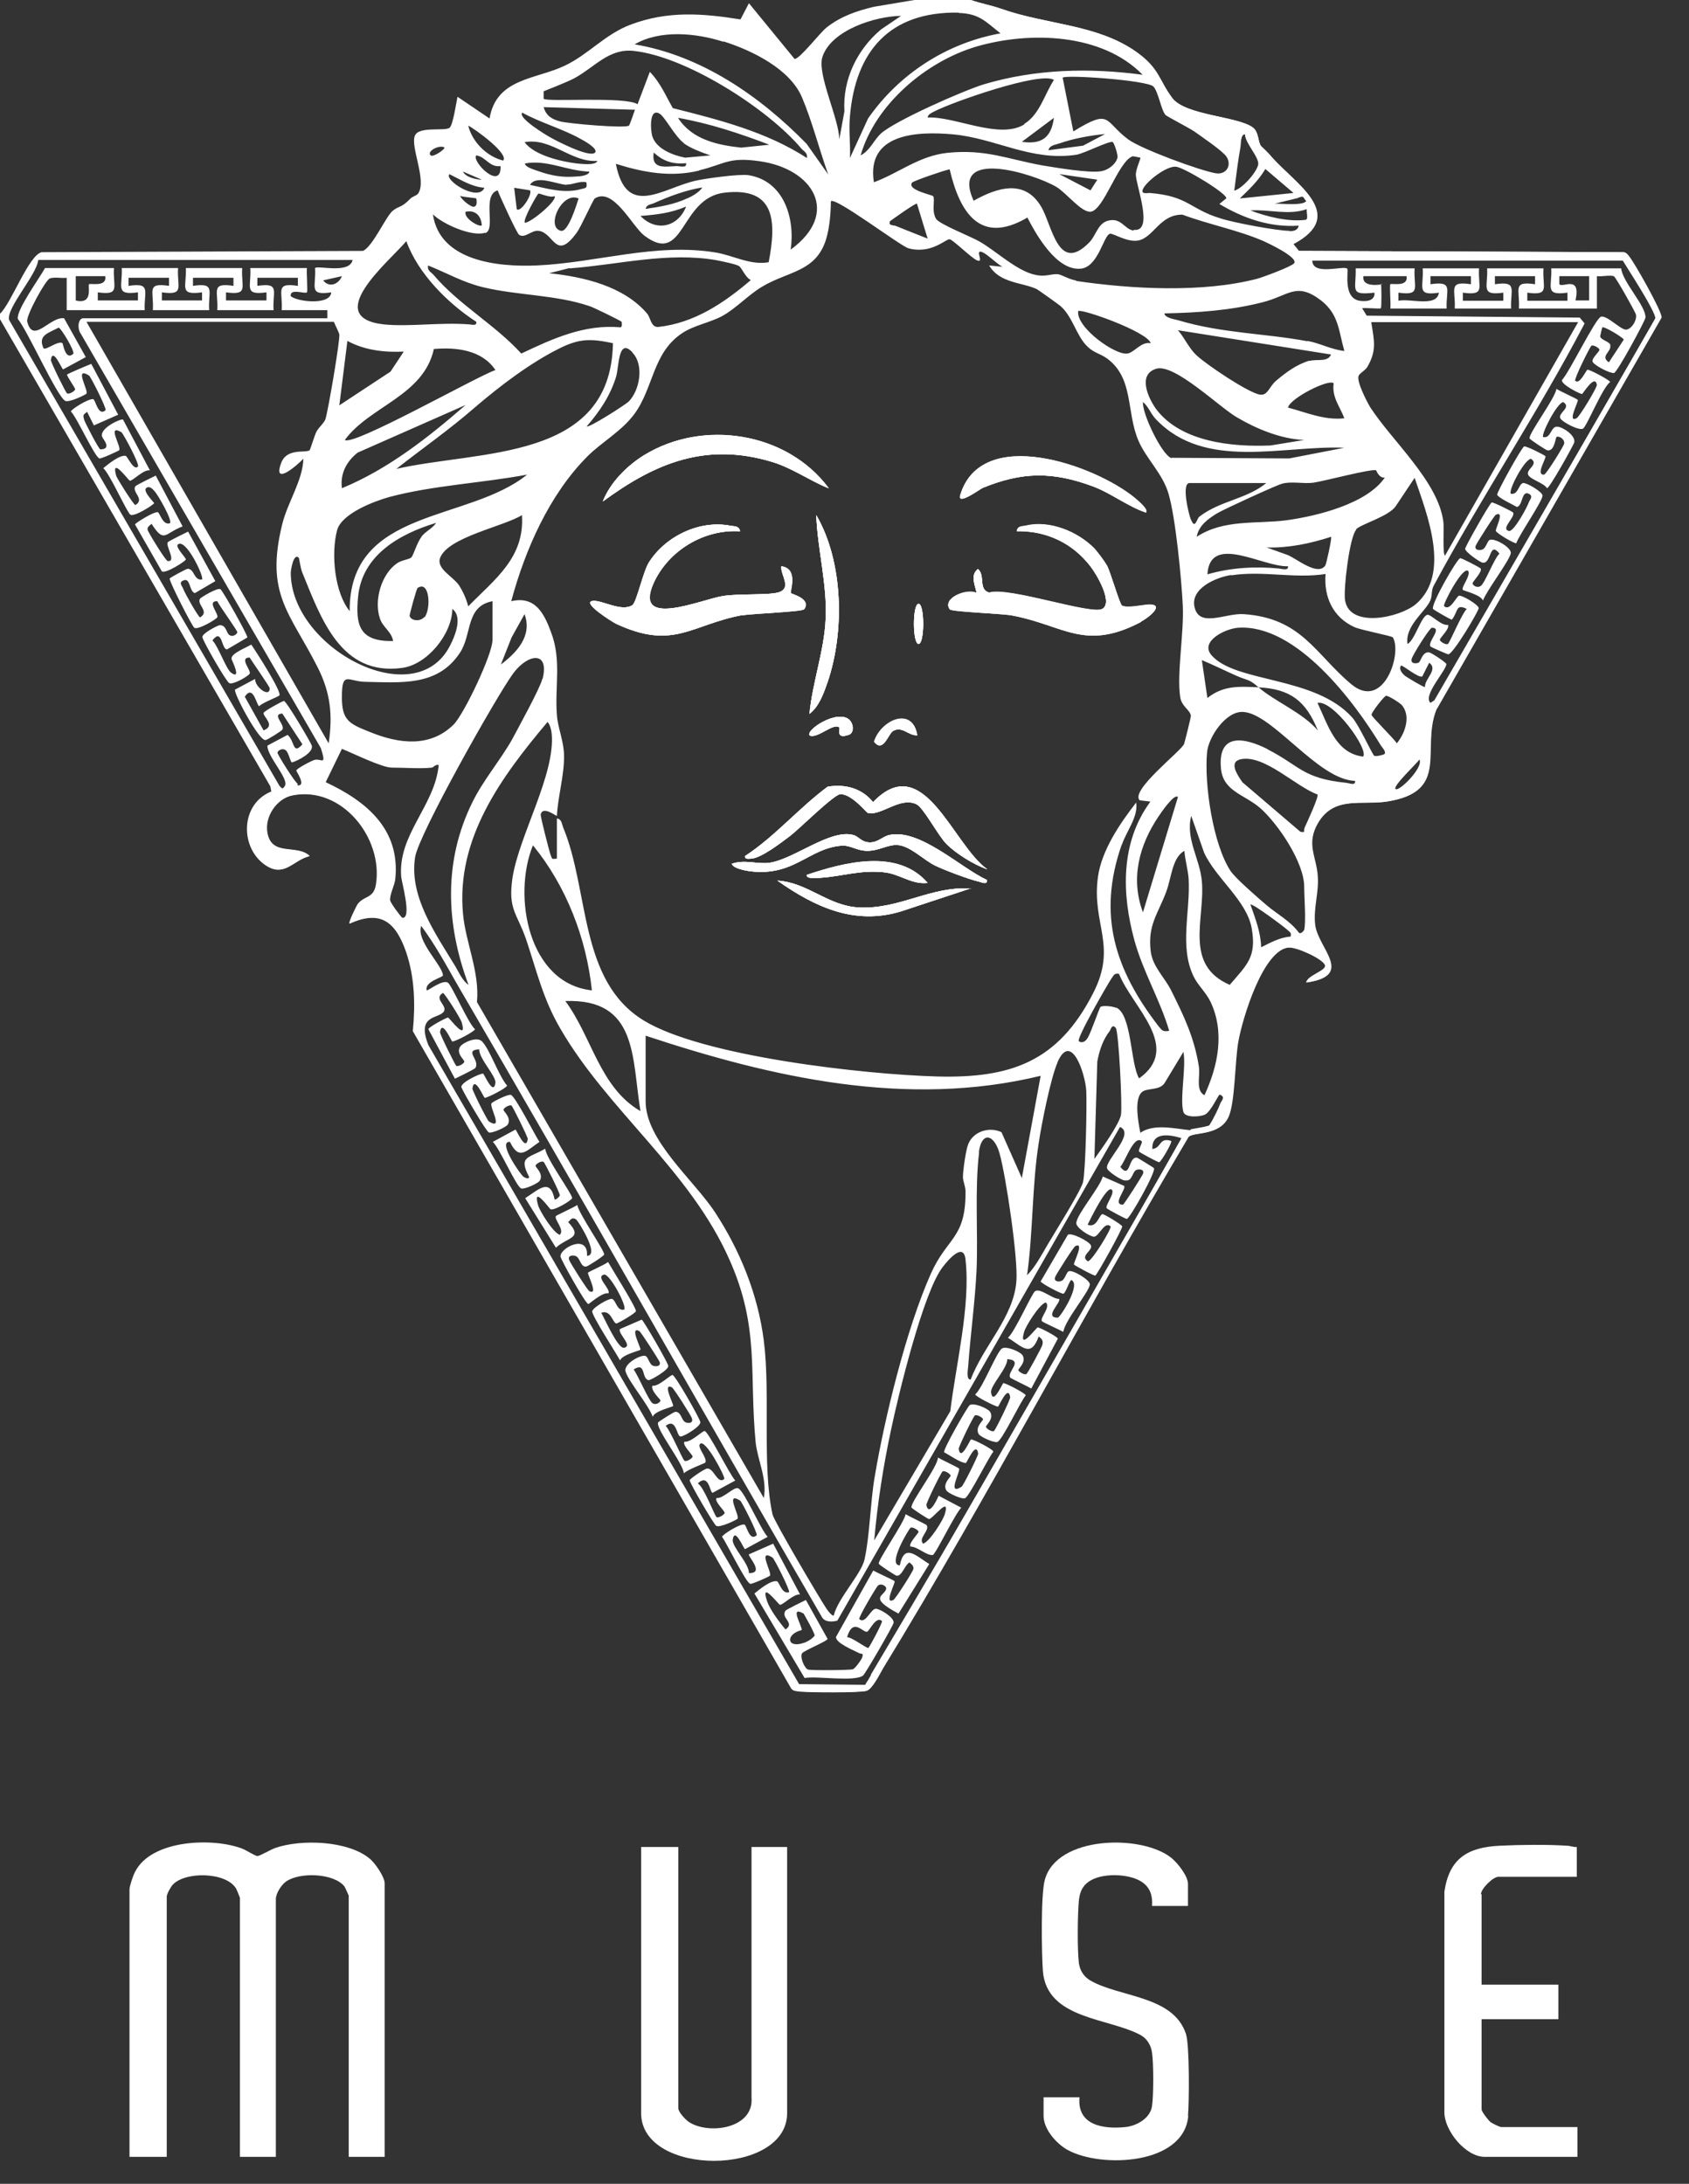 <svg width="58" height="75" viewBox="0 0 58 75" fill="none" xmlns="http://www.w3.org/2000/svg">
<rect x="0" y="0" width="58" height="75" fill="#333333" stroke="none"/>
<path d="M57.06 10.907L49.322 24.383C48.799 25.74 49.8 27.185 47.654 27.519C46.776 27.663 45.819 27.319 45.263 28.264C44.841 28.986 45.208 29.409 45.252 30.087C45.297 30.654 45.097 31.177 45.163 31.755C45.252 32.556 46.531 33.501 44.885 33.734C44.908 33.489 45.608 33.323 45.53 33.134C45.441 32.9 44.552 32.511 44.285 32.533C43.373 32.589 42.662 35.002 42.528 35.758C42.406 36.403 42.417 37.881 42.184 38.371C41.872 39.027 40.994 38.849 40.816 39.049C37.236 45.075 33.978 51.324 30.32 57.306C30.209 57.506 29.953 58.006 29.775 58.062C29.542 58.129 27.796 58.117 27.485 58.084C27.351 58.062 27.24 58.084 27.173 57.928L14.209 35.402C14.298 34.49 14.276 33.556 13.975 32.678C13.631 31.666 13.119 31.221 12.03 31.71C11.985 31.666 12.263 31.11 12.319 31.032C12.552 30.754 12.864 30.854 12.941 30.365C13.197 28.764 11.763 26.952 10.062 27.308C9.506 27.419 9.083 28.041 9.183 28.597C9.328 29.431 10.206 28.975 10.64 29.398C10.062 29.542 9.806 30.12 9.172 29.72C8.249 29.142 8.272 27.597 9.35 27.174L9.317 26.996L0.021 10.963L0.211 10.93L9.472 26.941V27.263C8.071 27.808 8.739 30.421 10.184 29.398C8.538 29.52 8.716 27.419 9.962 27.141C11.918 26.696 13.631 28.898 13.008 30.71C12.197 31.31 12.13 31.521 12.797 31.332C14.398 31.444 14.52 34.168 14.365 35.38L27.329 57.873C28.107 57.973 28.919 57.94 29.697 57.895C29.697 57.895 29.697 57.895 29.697 57.884C29.731 57.828 29.764 57.762 29.808 57.706L29.909 57.528V57.506C33.556 51.38 37.136 45.197 40.649 38.949L40.849 38.827H40.872C41.127 38.771 41.339 38.737 41.494 38.682C41.861 38.571 42.017 38.371 42.117 37.781C42.228 36.203 42.395 34.501 43.273 33.134C43.874 32.2 44.385 32.166 45.352 32.756C44.93 32 44.83 31.143 45.052 30.187C44.452 28.197 45.386 27.196 47.398 27.374C48.054 27.319 48.799 27.119 48.888 26.362C48.888 25.673 48.966 24.995 49.133 24.328L56.138 12.164L56.438 11.641L56.827 10.963C56.827 10.963 56.827 10.963 56.827 10.952L56.871 10.885C56.538 10.185 56.149 9.506 55.726 8.85L44.53 8.784C44.029 8.428 44.352 8.194 44.752 7.939C45.152 7.616 45.074 7.238 44.852 6.905C44.819 6.86 44.785 6.816 44.752 6.771C44.708 6.716 44.663 6.66 44.607 6.604L43.151 5.137C43.084 4.67 42.851 4.414 42.462 4.347C41.516 4.247 40.716 3.947 40.071 3.425C39.493 2.213 38.614 1.523 37.28 1.201C36.002 0.912 34.723 0.623 33.478 0.233L33.344 0C33.689 0.122 34.034 0.178 34.378 0.3C35.946 0.856 37.647 0.823 39.004 1.768C39.826 2.346 39.782 2.724 40.26 3.369C40.716 3.969 42.517 3.992 43.029 4.381C43.229 4.536 43.195 4.87 43.306 5.015C43.329 5.037 43.562 5.248 43.673 5.393C44.485 6.315 46.297 7.383 44.418 8.383L44.607 8.617L55.726 8.661C55.848 8.661 55.882 8.728 55.949 8.806C56.138 9.04 57.083 10.707 57.06 10.907Z" fill="white"/>
<path d="M28.453 16.767C27.797 16.5 27.219 16.078 26.529 15.866C24.261 15.177 22.515 15.889 20.703 17.223C20.959 16.567 21.526 16 22.115 15.633C24.139 14.387 27.018 14.832 28.453 16.756V16.767Z" fill="white"/>
<path d="M25.474 21.126C23.717 21.459 23.128 22.338 21.16 21.426C21.06 21.381 19.915 20.67 20.37 20.636C20.682 20.614 21.349 21.026 21.716 20.781C21.86 20.681 22.083 19.625 22.283 19.313C22.85 18.413 24.029 17.846 25.085 18.057C25.218 18.079 25.374 18.057 25.407 18.246C24.173 18.168 22.95 18.902 22.439 20.025C21.727 21.615 24.095 20.581 24.818 20.47C25.363 20.381 26.363 20.447 26.719 20.347C27.22 20.203 26.786 19.736 26.83 19.447C27.431 19.536 27.108 20.325 27.153 20.37C27.175 20.403 27.864 20.559 27.609 20.925C27.553 21.015 25.819 21.07 25.474 21.137V21.126Z" fill="white"/>
<path d="M28.03 17.69C28.964 19.291 29.009 21.693 28.419 23.428C28.286 23.806 28.13 24.262 27.797 24.517C27.897 23.439 28.308 22.338 28.353 21.248C28.408 20.059 28.075 18.88 28.03 17.69Z" fill="white"/>
<path d="M29.166 24.729C29.3 24.851 29.344 25.173 29.133 25.24C28.677 25.396 28.866 25.018 28.822 24.984C28.633 24.806 28.077 25.373 27.81 25.262C27.621 25.095 28.766 24.328 29.177 24.729H29.166Z" fill="white"/>
<path d="M30.021 25.484C30.244 24.75 31.334 24.239 31.5 25.251C31.2 25.273 30.989 24.917 30.666 25.106C30.5 25.206 30.333 25.873 30.021 25.473V25.484Z" fill="white"/>
<path d="M31.543 20.736C31.755 20.736 31.755 22.115 31.543 22.115C31.332 22.115 31.332 20.736 31.543 20.736Z" fill="white"/>
<path d="M27.708 30.043C28.998 29.61 30.833 29.132 31.856 30.321C31.289 30.388 30.911 30.01 30.332 29.954C29.521 29.877 28.954 30.088 28.209 30.143C28.109 30.143 27.697 30.21 27.697 30.054L27.708 30.043Z" fill="white"/>
<path d="M29.977 27.552C31.722 25.728 32.701 28.997 33.901 29.853C33.457 29.698 32.845 29.32 32.512 28.986C32.222 28.697 31.722 27.73 31.478 27.619C30.91 27.352 30.266 28.03 29.81 27.919C29.754 27.896 29.254 27.263 28.865 27.274C28.653 27.274 27.453 28.464 27.152 28.697C26.841 28.931 26.185 29.442 25.829 29.486C25.74 29.486 25.573 29.531 25.596 29.398C26.619 28.73 27.442 27.752 28.431 27.018C29.031 26.918 29.61 27.074 29.988 27.552H29.977Z" fill="white"/>
<path d="M33.333 30.51L30.943 31.299C29.342 31.789 27.974 31.144 26.695 30.243C27.752 30.31 28.441 31.122 29.508 31.166C30.898 31.233 31.999 30.41 33.344 30.521L33.333 30.51Z" fill="white"/>
<path d="M33.89 30.232C33.913 30.399 33.701 30.299 33.612 30.277C33.268 30.199 32.445 29.887 32.123 29.732C31.722 29.543 31.244 29.031 30.799 29.02C30.477 29.009 30.177 29.22 29.788 29.22C29.41 29.22 29.209 29.02 28.898 29.043C27.764 29.131 27.275 30.11 25.752 29.921C25.607 29.899 25.184 29.832 25.129 29.665C25.585 29.509 25.985 29.687 26.419 29.632C27.264 29.509 28.509 28.464 29.298 28.676C29.487 28.72 29.576 28.931 29.877 28.931C30.155 28.931 30.321 28.72 30.544 28.676C31.589 28.453 32.979 29.799 33.89 30.221V30.232Z" fill="white"/>
<path d="M32.98 17.001C33.702 14.588 37.594 15.967 38.973 17.101C39.05 17.168 39.462 17.501 39.351 17.601C38.706 17.379 38.161 16.934 37.527 16.701C36.148 16.189 35.103 16.2 33.747 16.756C33.647 16.801 32.88 17.368 32.98 17.012V17.001Z" fill="white"/>
<path d="M32.613 20.914C32.346 20.536 33.203 20.191 33.536 20.358C33.492 20.091 33.303 19.758 33.581 19.535C33.847 19.758 33.581 20.236 33.97 20.347C34.637 20.136 37.505 21.136 37.861 20.903C38.228 20.669 37.65 19.702 37.45 19.446C36.838 18.646 35.938 18.212 34.915 18.234C34.948 18.045 35.104 18.079 35.237 18.045C36.038 17.856 36.994 18.245 37.561 18.812C37.683 18.935 37.928 19.268 38.017 19.424C38.139 19.657 38.451 20.747 38.528 20.792C38.695 20.892 39.229 20.769 39.44 20.758C40.029 20.736 39.44 21.203 39.184 21.337C37.239 22.359 36.538 21.448 34.748 21.114C34.392 21.047 32.669 20.992 32.613 20.903V20.914Z" fill="white"/>
<path d="M55.938 8.806C55.871 8.728 55.838 8.661 55.716 8.661L44.597 8.617L44.408 8.383C46.287 7.372 44.475 6.315 43.663 5.393C43.541 5.248 43.307 5.037 43.296 5.015C43.196 4.87 43.23 4.536 43.018 4.381C42.507 3.992 40.706 3.969 40.25 3.369C39.76 2.724 39.805 2.346 38.993 1.768C37.637 0.823 35.947 0.856 34.368 0.3C34.023 0.178 33.667 0.122 33.334 0H31.399L30.009 0.233C29.409 0.378 28.886 0.556 28.397 0.934C28.152 1.123 27.463 2.035 27.285 2.024L25.718 0.111L25.428 0.667C24.116 0.456 22.927 0.367 21.659 0.845C20.77 1.179 20.214 1.868 19.391 2.257C18.39 2.735 17.045 2.68 16.811 4.069L15.711 3.324C15.666 3.525 15.555 4.314 15.433 4.392C15.255 4.514 14.365 4.325 14.243 4.67C14.098 5.07 14.654 6.182 14.365 6.638C14.321 6.716 14.154 6.749 14.087 6.827C13.776 7.149 13.709 7.06 13.487 7.238C13.254 7.427 12.798 8.472 12.464 8.617L1.434 8.661C0.99 8.75 0.389 10.418 0 10.774V10.963L9.284 27.007L9.317 27.185C8.239 27.608 8.228 29.142 9.14 29.731C9.773 30.132 10.029 29.553 10.607 29.409C10.162 28.986 9.295 29.431 9.151 28.608C9.062 28.052 9.473 27.43 10.029 27.319C11.73 26.974 13.165 28.775 12.909 30.376C12.831 30.866 12.508 30.754 12.286 31.043C12.231 31.121 11.964 31.666 11.997 31.722C13.087 31.232 13.587 31.677 13.943 32.689C14.243 33.567 14.265 34.501 14.176 35.413L27.141 57.94C27.207 58.084 27.319 58.073 27.452 58.095C27.774 58.129 29.52 58.14 29.742 58.073C29.92 58.017 30.165 57.517 30.287 57.317C33.945 51.335 37.203 45.086 40.783 39.06C40.961 38.86 41.84 39.038 42.151 38.382C42.384 37.892 42.373 36.425 42.496 35.769C42.64 35.013 43.341 32.589 44.252 32.544C44.519 32.522 45.409 32.922 45.498 33.145C45.564 33.334 44.875 33.501 44.853 33.745C46.498 33.512 45.22 32.567 45.131 31.766C45.075 31.199 45.264 30.677 45.22 30.098C45.175 29.42 44.808 28.997 45.231 28.275C45.787 27.319 46.743 27.663 47.621 27.53C49.756 27.196 48.767 25.762 49.289 24.394L57.028 10.919C57.039 10.718 56.094 9.051 55.916 8.817L55.938 8.806ZM47.466 9.762C47.466 9.762 46.754 9.907 46.821 9.484H48.3C48.366 9.873 47.788 9.718 47.744 9.762C47.71 9.796 47.766 10.441 47.744 10.596H49.678C49.645 9.962 49.934 9.64 49.122 9.762V9.484H50.512V9.762C49.712 9.64 49.99 9.951 49.956 10.596H51.891C51.858 9.962 52.136 9.64 51.335 9.762V9.484H52.714V9.762C51.913 9.64 52.202 9.951 52.158 10.596H54.837V9.484C55.015 9.506 55.26 9.44 55.416 9.484C55.482 9.506 56.138 10.685 56.172 10.785C56.238 10.974 56.016 11.341 55.816 11.319C55.627 11.297 55.182 10.83 54.982 10.874C54.793 10.919 53.892 12.787 53.637 13.053C53.603 13.209 54.281 13.543 54.326 13.531C54.359 13.531 54.771 12.82 54.837 13.22C54.837 13.32 54.237 14.321 54.137 14.365C53.803 14.532 54.215 13.787 54.181 13.732C54.159 13.698 53.559 13.431 53.447 13.354C53.414 13.665 52.491 14.888 52.525 15.055C52.536 15.099 53.103 15.466 53.136 15.466C53.381 15.511 53.414 15.044 53.447 15.01C53.525 14.955 53.737 15.077 53.714 15.233C53.714 15.299 53.092 16.3 53.025 16.3C52.714 16.322 53.114 15.733 53.069 15.666C53.047 15.633 52.391 15.299 52.336 15.333C52.247 15.377 51.402 16.9 51.413 16.989C51.435 17.089 51.958 17.334 52.091 17.412C52.291 17.367 52.247 16.878 52.469 16.945C52.68 17.023 52.536 17.156 52.502 17.245C52.447 17.412 51.991 18.257 51.824 18.235C51.502 18.179 52.058 17.745 51.958 17.601C51.935 17.567 51.268 17.234 51.224 17.256C51.146 17.301 50.323 18.757 50.312 18.846C50.312 18.957 50.824 19.313 50.913 19.324C51.224 19.369 51.135 18.557 51.491 19.013C51.302 19.191 50.99 20.036 50.846 20.125C50.712 20.214 50.568 20.091 50.568 20.036C50.568 19.969 50.913 19.636 50.846 19.524C50.824 19.491 50.201 19.169 50.145 19.169C50.045 19.169 49.122 20.77 49.211 20.914C49.234 20.948 49.812 21.281 49.856 21.281C50.079 21.014 49.978 20.714 50.368 20.914C50.201 21.07 49.789 22.059 49.723 22.115C49.656 22.16 49.445 22.037 49.445 21.971C49.445 21.904 49.801 21.581 49.723 21.459C49.5 21.503 49.145 21.103 49.022 21.114C48.811 21.137 48.578 22.004 48.333 22.115C48.244 21.492 48.933 21.025 49.111 20.636C49.189 20.47 49.145 20.269 49.234 20.114C50.868 17.067 52.814 14.176 54.415 11.108L54.248 10.907L46.932 10.841L46.776 10.585C46.899 10.563 47.388 10.618 47.421 10.585C47.444 10.552 47.444 9.784 47.421 9.751L47.466 9.762ZM53.548 9.762V9.484H54.571V10.318H54.103C54.293 9.429 53.67 9.896 53.548 9.762ZM55.304 11.852C55.26 11.719 54.982 11.686 54.949 11.552C54.949 11.53 55.015 11.252 55.026 11.241C55.082 11.197 55.749 11.597 55.76 11.664L55.249 12.442C54.926 12.231 55.36 12.075 55.293 11.852H55.304ZM47.188 25.951C47.121 25.907 46.676 24.917 46.443 24.65C45.164 23.205 42.407 23.46 41.595 22.493C41.206 22.026 42.062 21.593 42.518 21.559C44.508 21.426 46.498 24.083 47.421 25.606C47.466 25.673 47.61 25.818 47.544 25.895C47.532 25.918 47.254 25.995 47.177 25.951H47.188ZM44.797 28.442C44.753 28.531 44.853 28.608 44.653 28.564L42.662 26.863C42.496 26.618 42.173 26.162 42.618 26.073C43.43 25.918 44.486 27.007 45.242 27.285C45.297 27.352 44.875 28.264 44.797 28.43V28.442ZM43.53 25.729C42.696 25.306 41.806 25.173 41.929 26.407C42.006 27.174 42.729 27.285 43.263 27.741C43.886 28.286 44.786 29.62 44.786 30.454C44.786 30.821 44.853 31.644 44.786 31.933C44.786 31.955 44.653 32.111 44.597 32.022C44.297 31.622 43.863 31.399 43.496 31.088C43.207 30.843 42.451 30.187 42.262 29.92C41.651 28.997 41.35 26.93 41.45 25.84C41.495 25.317 42.095 24.417 42.685 24.45C43.697 24.494 45.264 26.785 46.532 26.818C46.554 26.996 46.343 26.896 46.231 26.885C44.719 26.729 44.653 26.307 43.519 25.729H43.53ZM42.229 33.823C40.639 33.134 41.384 31.555 41.273 30.276C41.206 29.487 40.706 28.82 40.906 28.019L41.35 29.287C41.762 30.176 42.818 30.932 42.985 31.888C43.152 32.867 42.829 33.123 42.229 33.823ZM41.172 36.647C41.017 35.647 40.661 34.902 40.216 34.012C39.994 33.567 39.583 33.2 39.516 32.678C39.405 31.766 39.76 31.399 40.05 30.621C40.227 30.154 40.25 29.453 40.672 29.22C40.694 29.531 40.794 29.865 40.817 30.176C40.883 31.288 40.494 32.5 40.983 33.523C41.128 33.834 41.406 34.068 41.573 34.412C42.062 35.458 41.828 36.603 41.361 37.614C41.05 37.448 41.217 36.97 41.172 36.658V36.647ZM38.671 40.539C38.882 40.561 38.882 40.25 39.016 40.183C39.104 40.139 39.316 40.15 39.249 40.316C39.216 40.394 38.615 41.35 38.56 41.373C38.182 41.373 38.682 40.839 38.604 40.728L37.87 40.405C37.759 40.794 36.992 41.684 36.959 41.995C36.947 42.173 37.425 42.462 37.559 42.473C37.737 42.484 37.926 41.917 38.137 42.118C38.193 42.162 37.514 43.296 37.359 43.318C37.059 43.129 37.548 42.952 37.459 42.763C37.392 42.629 36.792 42.318 36.669 42.407L35.736 44.008C35.736 44.063 36.414 44.43 36.514 44.43C36.592 44.43 36.736 43.941 36.792 43.963C37.136 44.108 36.403 45.253 36.325 45.253C35.824 45.253 36.458 44.719 36.369 44.608C36.147 44.619 35.736 44.23 35.547 44.341C35.435 44.408 34.846 45.753 34.612 45.942C35.124 46.265 35.402 46.632 35.669 45.898C35.78 45.987 35.836 46.042 35.791 46.198C35.78 46.254 35.302 47.154 35.246 47.188C35.179 47.232 34.979 47.11 34.968 47.054C34.968 46.999 35.257 46.776 35.113 46.543C35.035 46.42 34.557 46.22 34.412 46.309C34.223 46.42 33.756 47.655 33.489 47.888C33.489 47.955 34.168 48.3 34.268 48.311C34.301 48.311 34.624 47.521 34.69 47.988C34.69 48.077 34.19 49.1 34.134 49.145C34.068 49.189 33.867 49.067 33.856 49C33.856 48.944 34.145 48.722 34.001 48.489C33.923 48.366 33.445 48.166 33.3 48.255C33.223 48.311 32.367 49.801 32.422 49.878C32.6 49.967 32.989 50.245 33.167 50.245C33.2 50.245 33.523 49.456 33.59 49.923C33.59 50.001 33.078 51.024 33.023 51.057C32.5 51.391 32.989 50.535 32.934 50.434C32.911 50.401 32.311 50.123 32.211 50.056C32.189 50.401 31.277 51.569 31.299 51.769C31.299 51.802 31.866 52.169 31.899 52.169C32.011 52.191 32.645 51.324 32.444 52.002C32.4 52.18 31.922 52.958 31.699 53.014C31.521 52.825 31.933 52.569 31.822 52.38C31.799 52.347 31.199 52.069 31.099 52.002C31.055 52.28 30.143 53.581 30.176 53.703C30.176 53.737 30.754 54.115 30.788 54.115C30.977 54.137 31.066 53.748 31.232 53.659C31.299 53.725 31.377 53.759 31.366 53.881C31.366 53.948 30.743 54.926 30.677 54.949C30.343 55.115 30.754 54.359 30.721 54.304C30.699 54.27 30.098 54.004 29.987 53.937L28.709 56.216C28.686 56.427 29.331 56.683 29.498 56.772C29.565 56.816 29.665 56.75 29.609 56.917C29.587 56.994 29.364 57.306 29.287 57.328C29.175 57.361 27.875 57.372 27.752 57.339C27.63 57.306 27.463 56.917 27.541 56.783C27.608 56.683 28.419 56.361 28.419 56.283L27.674 54.949C27.674 54.949 27.007 55.271 26.974 55.316C26.796 55.571 27.319 55.738 26.974 55.96C26.774 55.727 26.451 55.293 26.351 55.015C26.073 54.226 26.741 55.115 26.785 55.115C26.896 55.115 27.263 54.726 27.474 54.76L26.551 53.014L25.718 53.381C25.673 53.448 26.273 54.037 25.718 54.026C25.729 53.703 25.128 53.114 25.162 52.88C25.228 52.413 25.54 53.203 25.584 53.203L26.362 52.78C26.118 52.525 25.573 51.224 25.351 51.113C25.206 51.046 24.828 51.48 24.606 51.446C24.517 51.557 24.884 51.88 24.884 51.958C24.884 52.013 24.672 52.147 24.606 52.102C24.539 52.058 24.172 51.057 23.961 50.946C24.35 50.579 24.372 51.268 24.472 51.268L25.25 50.846C25.061 50.657 24.328 49.156 24.194 49.145C24.116 49.145 23.705 49.556 23.505 49.511C23.416 49.623 23.783 49.956 23.783 50.023C23.783 50.079 23.583 50.212 23.505 50.167C23.438 50.123 23.016 49.122 22.86 48.967C23.238 48.678 23.227 49.334 23.372 49.334C23.494 49.334 24.061 48.989 24.05 48.844C24.05 48.744 23.183 47.221 23.093 47.221C23.016 47.221 22.604 47.633 22.404 47.588C22.337 47.766 22.682 48.055 22.682 48.099C22.682 48.144 22.538 48.277 22.404 48.188C22.282 48.111 21.904 47.221 21.759 47.032C22.193 46.754 22.015 47.343 22.271 47.399C22.337 47.41 22.96 47.054 22.949 46.91C22.949 46.821 22.115 45.375 22.037 45.32L21.292 45.642C21.192 45.787 21.759 46.231 21.426 46.287C21.215 46.321 20.759 45.275 20.647 45.086C20.97 44.964 21.037 45.42 21.159 45.453C21.226 45.453 21.826 45.097 21.837 45.031C21.859 44.919 21.003 43.563 20.881 43.341C20.781 43.43 20.214 43.674 20.192 43.708C20.158 43.752 20.57 44.508 20.236 44.341C20.18 44.319 19.58 43.374 19.547 43.274C19.48 43.107 19.691 43.096 19.78 43.141C19.925 43.207 19.936 43.53 20.136 43.496C20.18 43.496 20.747 43.129 20.747 43.085C20.77 42.963 19.869 41.673 19.825 41.384C19.713 41.462 19.124 41.728 19.091 41.762C19.013 41.873 19.402 42.229 19.224 42.407C19.002 42.351 18.524 41.573 18.479 41.395C18.268 40.672 18.868 41.506 18.902 41.528C19.013 41.595 19.625 41.228 19.647 41.15C19.669 41.028 18.735 39.76 18.724 39.449C18.157 39.783 17.79 39.694 18.168 40.416C18.168 40.505 18.057 40.461 17.979 40.416C17.868 40.339 17.067 39.182 17.512 39.216C17.823 39.872 18.068 39.527 18.524 39.216C18.368 38.982 17.701 37.659 17.545 37.603C17.434 37.57 16.9 37.848 16.878 37.892C16.8 38.015 17.312 38.838 16.789 38.515C16.734 38.482 16.222 37.459 16.222 37.381C16.289 36.914 16.611 37.703 16.645 37.703C16.745 37.703 17.412 37.359 17.412 37.281C17.123 36.947 16.811 36.013 16.545 35.758C16.367 35.591 15.9 35.802 15.8 35.947C15.655 36.18 15.944 36.392 15.944 36.458C15.944 36.525 15.733 36.647 15.666 36.603C15.622 36.558 15.11 35.535 15.11 35.446C15.177 34.979 15.499 35.769 15.533 35.769C15.644 35.769 16.3 35.424 16.311 35.346C16.078 35.146 15.511 33.823 15.377 33.745C15.188 33.634 14.677 34.045 14.654 34.012C14.566 33.712 15.21 33.567 15.21 33.501C15.21 33.167 14.276 32.311 14.465 31.799C14.921 32.411 15.299 33.1 15.677 33.767C19.902 40.995 24.016 48.288 28.219 55.527C28.319 55.716 28.564 55.705 28.753 55.66L38.46 38.704C38.993 38.926 37.959 39.838 38.015 40.116C38.037 40.239 38.504 40.528 38.615 40.539H38.671ZM29.776 56.038C29.854 56.027 30.076 55.482 30.287 55.671C30.321 55.705 29.865 56.561 29.82 56.594C29.776 56.627 29.242 56.216 29.087 56.227C29.298 55.527 29.631 56.083 29.776 56.038ZM27.597 55.416C27.597 55.416 27.986 56.094 27.975 56.172C27.897 56.283 27.708 56.394 27.585 56.427C27.007 56.616 26.974 56.116 27.53 55.983C27.552 55.838 27.085 55.127 27.597 55.416ZM11.185 26.863L11.741 25.718C12.108 25.862 13.109 26.362 13.454 26.362C13.876 26.362 14.432 26.407 14.832 26.362C14.877 26.362 14.955 26.24 15.066 26.273C14.932 27.674 13.665 28.653 13.776 30.098C13.787 30.287 14.154 31.544 13.82 31.521C13.787 31.521 13.409 31.01 13.398 30.921C13.376 30.721 13.554 30.41 13.576 30.176C13.743 28.475 12.586 27.519 11.185 26.863ZM10.218 26.907C10.151 26.907 9.529 25.918 9.529 25.851C9.529 25.795 9.673 25.673 9.807 25.762C9.918 25.84 9.973 26.196 10.029 26.184C10.218 26.129 10.774 25.851 10.707 25.606C10.685 25.517 9.84 24.083 9.751 24.072C9.707 24.072 9.073 24.417 9.051 24.483C9.028 24.617 9.484 24.917 9.051 25.084L8.406 23.927C8.706 23.472 8.817 24.272 8.906 24.25C8.995 24.139 9.562 23.927 9.595 23.883C9.684 23.761 8.784 22.36 8.628 22.137C8.45 22.248 7.928 22.438 7.95 22.627C7.95 22.66 8.317 23.372 7.939 23.105C7.772 22.994 7.494 22.193 7.294 21.993C7.639 21.548 7.594 22.293 7.794 22.304L8.495 21.893C8.495 21.782 7.65 20.292 7.572 20.236C7.472 20.169 6.905 20.514 6.871 20.558C6.738 20.759 7.216 21.003 6.871 21.203C6.816 21.203 6.338 20.358 6.293 20.225C6.26 20.125 6.104 19.991 6.327 19.925C6.538 19.858 6.504 20.325 6.693 20.369L7.394 19.958L6.46 18.257C6.46 18.257 5.793 18.579 5.759 18.624C5.682 18.746 6.071 19.302 5.759 19.269C5.693 19.269 5.081 18.268 5.07 18.201C5.048 18.09 5.137 18.057 5.204 17.99C5.648 18.679 5.648 18.312 6.271 18.079L5.348 16.333C5.348 16.333 4.681 16.656 4.648 16.7C4.514 16.9 4.992 17.145 4.648 17.345C4.592 17.345 4.025 16.445 3.992 16.345C3.791 15.644 4.414 16.5 4.459 16.511C4.57 16.511 4.937 16.111 5.148 16.155L4.225 14.41C4.158 14.365 3.425 14.699 3.502 14.988C3.525 15.077 3.869 15.422 3.447 15.433C3.391 15.433 2.902 14.476 2.891 14.421C2.846 14.254 2.846 14.254 2.991 14.143L3.224 14.61L4.058 14.243L3.135 12.497C3.013 12.542 2.335 12.831 2.302 12.864C2.279 12.898 2.58 13.32 2.58 13.365C2.58 13.431 2.368 13.554 2.302 13.509C2.246 13.465 1.746 12.442 1.746 12.364C1.812 11.897 2.124 12.686 2.168 12.686L2.946 12.264L2.201 10.93C1.712 10.863 1.134 11.841 0.934 11.041C0.889 10.841 1.568 9.607 1.712 9.562C1.879 9.506 2.113 9.562 2.29 9.54V10.652H4.97C4.937 10.018 5.215 9.695 4.414 9.818V9.54H5.804V9.818C5.003 9.695 5.293 10.007 5.248 10.652H7.183C7.138 10.018 7.427 9.695 6.627 9.818V9.54H8.017V9.818C7.216 9.695 7.505 10.007 7.461 10.652H9.395C9.351 10.018 9.64 9.695 8.839 9.818V9.54H10.229V9.818C9.429 9.695 9.718 10.007 9.673 10.652H11.241V10.93H2.835C2.657 10.985 2.668 11.319 2.769 11.452L11.019 25.695C11.219 26.329 11.041 26.04 10.807 26.096C10.707 26.118 10.185 26.396 10.174 26.462C10.174 26.496 10.529 26.996 10.218 26.974V26.907ZM1.501 11.975C1.279 11.508 1.668 11.441 2.012 11.252C2.09 11.252 2.591 12.086 2.513 12.153C2.246 12.397 2.168 11.808 2.146 11.786C2.001 11.686 1.59 12.03 1.501 11.964V11.975ZM2.602 10.318V9.484H3.614C3.68 9.873 3.102 9.718 3.058 9.762C3.002 9.818 3.224 10.474 2.591 10.318H2.602ZM16.222 7.094C16.111 7.06 15.855 6.86 15.8 6.727C15.9 6.771 16.333 6.794 16.356 6.816C16.356 6.827 16.433 7.149 16.211 7.094H16.222ZM16.545 7.739C16.467 7.816 15.911 7.494 15.989 7.272C16.322 7.205 16.522 7.405 16.545 7.739ZM16.667 8.005C17.045 7.872 16.534 6.705 17.089 6.538C17.167 6.749 17.745 8.005 17.823 8.061C18.023 8.206 18.246 7.894 18.502 7.928C19.035 8.005 19.08 8.984 19.802 7.994C19.947 7.805 20.369 6.849 20.425 6.816C21.059 6.415 21.704 7.761 22.115 8.083C23.527 9.162 23.327 6.794 24.884 6.616C26.64 6.415 26.663 7.616 26.396 9.006C25.762 9.117 25.184 8.773 24.583 8.673C22.515 8.328 20.481 9.028 18.424 9.117C17.101 9.173 15.099 8.973 14.866 7.361C15.199 7.694 16.2 8.139 16.656 7.994L16.667 8.005ZM16.356 5.337C16.678 5.381 16.811 5.759 17.189 5.704C17.223 6.582 16.178 5.537 16.356 5.337ZM23.472 4.914C23.705 5.092 24.105 5.237 24.394 5.337L23.527 5.415C23.127 5.337 22.549 5.126 22.404 4.692C22.337 4.492 22.282 3.691 22.649 3.903C22.827 4.003 23.171 4.681 23.483 4.914H23.472ZM23.282 4.047C24.361 4.236 25.395 4.581 26.418 4.97L25.451 5.07C24.628 4.981 23.761 4.792 23.282 4.047ZM23.561 5.615C23.583 5.782 23.349 5.704 23.238 5.704C22.793 5.726 22.36 5.815 22.449 5.237C22.771 5.537 23.105 5.648 23.561 5.604V5.615ZM24.016 5.848C24.895 5.637 25.017 5.381 26.084 5.537C27.919 5.793 28.875 7.316 27.152 8.573C27.308 7.494 26.918 6.204 25.695 6.015C25.373 5.971 24.25 6.126 23.894 6.204C22.749 6.46 21.515 7.516 21.148 5.626C22.104 5.926 23.027 6.093 24.005 5.86L24.016 5.848ZM22.171 7.183C22.193 7.016 22.36 7.027 22.471 6.971C22.994 6.738 23.561 6.527 24.116 6.438C24.039 6.582 23.761 6.749 23.616 6.805C23.171 7.016 22.66 7.105 22.182 7.172L22.171 7.183ZM23.561 7.094C23.282 7.805 22.526 7.972 21.993 7.416C22.56 7.372 23.038 7.316 23.561 7.094ZM21.604 4.314C21.437 4.414 19.535 4.247 19.235 4.17C18.946 4.092 18.757 3.98 18.668 3.68L21.804 3.769C21.804 3.769 21.626 4.292 21.604 4.303V4.314ZM20.236 5.893C20.236 6.026 19.902 6.06 19.814 6.06C19.313 6.104 18.935 6.037 18.468 5.871C18.346 5.826 18.046 5.748 18.023 5.615C18.779 5.47 19.458 5.871 20.236 5.893ZM18.023 4.881C18.946 4.725 19.602 5.582 20.514 5.526C20.458 5.693 19.958 5.626 19.814 5.615C19.269 5.548 18.346 5.337 18.012 4.881H18.023ZM19.458 6.338C19.669 6.349 19.902 6.204 20.136 6.26C20.169 6.471 20.125 6.449 19.958 6.493C19.369 6.66 18.779 6.471 18.201 6.349C18.413 5.993 19.102 6.327 19.458 6.349V6.338ZM19.869 6.816C19.802 7.027 19.513 7.972 19.269 7.928C18.724 7.816 19.291 6.56 19.869 6.816ZM19.035 6.727C19.191 6.849 18.224 7.661 18.023 7.65C17.946 7.55 18.446 6.671 18.49 6.649C18.513 6.627 18.891 6.805 19.035 6.738V6.727ZM19.558 9.217C21.226 9.095 22.938 8.639 24.617 8.939C24.784 8.973 25.284 9.073 25.384 9.14C25.473 9.206 25.606 9.54 25.784 9.618C24.861 10.407 23.838 11.097 22.593 11.23C22.349 11.23 22.349 10.93 22.226 10.774C21.426 9.829 20.047 9.506 18.857 9.384L19.558 9.206V9.217ZM21.715 12.108C22.126 12.531 21.971 13.398 21.593 13.787C21.481 13.898 20.214 14.71 20.147 14.643C20.592 14.132 20.959 13.587 21.159 12.931C21.259 12.586 21.226 11.586 21.715 12.097V12.108ZM13.587 16.122C14.488 15.411 15.433 14.755 16.3 13.998C17.156 13.265 18.201 12.464 19.235 11.953C19.914 11.619 20.303 11.63 21.048 11.786C20.981 15.866 16.456 15.444 13.576 16.111L13.587 16.122ZM18.301 29.031C19.447 30.432 20.136 32.222 20.325 34.012C18.146 33.779 17.59 30.776 18.301 29.031ZM21.993 38.159C20.592 37.348 20.325 35.602 19.413 34.379C21.904 34.29 21.693 36.325 21.993 38.159ZM17.601 30.132C17.434 31.244 17.756 31.355 18.068 32.266C18.435 33.356 18.646 34.312 19.247 35.335C20.87 38.137 23.694 40.194 25.05 43.263C26.096 45.609 25.718 47.166 25.951 49.556C26.018 50.145 26.351 50.801 26.229 51.446L16.378 34.412C16.478 33.389 15.989 32.367 15.9 31.388C15.655 28.786 17.223 26.674 18.802 24.795C18.891 24.884 18.935 25.084 18.946 25.206C19.069 26.596 17.834 28.675 17.601 30.132ZM35.091 40.461L34.39 38.882C33.968 38.682 33.412 38.86 33.245 39.305C33.167 39.494 33.067 40.205 33.067 40.416C33.067 40.583 33.167 40.761 33.156 40.961C33.156 42.54 32.522 42.496 31.966 43.741C31.121 45.642 30.376 48.689 30.032 50.746C29.887 51.602 29.865 52.769 29.687 53.559C29.576 54.059 28.764 54.904 28.631 55.482C28.575 55.516 28.408 55.293 28.375 55.238C28.13 54.871 26.585 52.247 26.529 52.013C26.162 50.345 26.462 47.844 26.229 46.042C26.029 44.464 25.417 42.952 24.55 41.628C23.827 40.528 22.171 39.171 22.171 37.826V35.569C26.529 37.014 31.155 38.059 35.736 36.947L35.091 40.45V40.461ZM36.314 36.48C36.792 35.391 37.281 36.914 37.303 37.481C37.325 37.993 37.281 40.183 37.192 40.594C37.125 40.883 36.214 42.34 35.991 42.718C35.78 43.074 35.558 43.507 35.269 43.797C35.48 42.307 35.435 40.739 35.669 39.26C35.758 38.638 36.08 37.025 36.314 36.492V36.48ZM33.612 39.583C33.701 38.849 34.134 38.938 34.323 39.605C34.546 40.394 34.968 43.241 34.902 44.008C34.801 45.253 33.767 46.22 33.334 47.377C33.178 47.399 33.234 47.054 33.245 46.954C33.323 45.853 33.478 44.753 33.534 43.641C33.59 42.34 33.467 40.85 33.623 39.571L33.612 39.583ZM32.633 48.466L30.02 52.903C30.132 51.635 30.332 50.345 30.599 49.1C30.854 47.888 31.71 44.352 32.378 43.507C32.6 43.218 33.1 42.662 33.156 43.263C33.334 44.842 32.822 46.876 32.633 48.466ZM18.624 23.316C18.535 23.661 17.79 25.006 17.579 25.406C17.167 26.129 16.578 26.818 16.222 27.552C15.222 29.576 15.31 31.744 16.089 33.823C15.889 33.69 15.766 33.412 15.644 33.2C14.966 32.077 14.043 30.799 14.254 29.442C14.365 28.675 17.045 23.916 17.623 23.127C18.135 22.438 18.868 22.349 18.635 23.305L18.624 23.316ZM14.476 18.435C14.31 18.646 14.199 19.08 14.121 19.146C14.054 19.213 13.787 19.235 13.632 19.346C13.087 19.725 12.842 20.625 13.042 21.226C13.131 21.537 13.454 21.693 13.498 22.015C12.364 22.037 12.197 21.503 12.297 20.492C12.431 19.069 13.72 18.335 14.977 17.957C14.844 18.157 14.643 18.224 14.476 18.424V18.435ZM14.566 21.192C14.432 21.359 14.11 21.326 14.065 21.148C14.065 21.103 14.299 20.214 14.343 20.192C14.755 19.914 14.81 20.914 14.577 21.203L14.566 21.192ZM13.809 22.938C14.666 22.827 15.522 21.782 15.533 20.914C15.9 21.181 15.622 21.848 15.455 22.171C14.254 24.539 9.985 22.248 9.985 19.669C9.985 19.602 10.073 18.968 10.263 19.157C10.274 19.18 10.318 19.502 10.374 19.647C11.019 21.226 11.697 23.227 13.809 22.938ZM12.52 23.416C13.765 23.438 15.021 23.583 15.789 22.426C16.222 21.782 15.978 20.825 16.912 20.647V21.982C16.912 22.471 15.933 24.528 15.577 24.884C14.766 25.684 13.698 25.54 12.731 25.151C12.008 24.861 11.73 24.761 11.741 23.916C11.741 23.027 11.964 23.405 12.531 23.416H12.52ZM17.189 22.849L17.567 21.893L18.012 21.092C18.29 21.837 17.745 22.415 17.178 22.838L17.189 22.849ZM16.078 20.825C16.022 20.581 15.889 20.292 15.755 20.091C15.544 19.791 14.988 19.535 15.11 19.169C15.366 18.446 17.312 18.079 17.923 17.69C18.023 19.157 16.989 19.891 16.078 20.825ZM12.019 21.003C11.486 20.358 11.363 19.024 11.575 18.212C11.73 17.634 12.853 17.212 13.376 17.067C14.877 16.667 16.567 16.589 18.101 16.3C16.067 17.946 11.975 17.434 12.008 21.003H12.019ZM12.308 15.533L15.989 13.909C14.71 15.021 13.331 16.111 11.741 16.767C11.675 16.256 11.908 15.833 12.297 15.533H12.308ZM11.841 15.11C12.697 13.943 14.543 13.598 14.899 11.986C15.666 11.919 16.556 12.019 17.012 12.709C16.345 12.942 12.13 15.333 11.841 15.11ZM13.409 12.764L11.652 13.921L11.93 11.708C12.52 12.03 13.209 12.108 13.865 12.075L13.409 12.764ZM11.097 9.629L11.741 9.484C11.63 9.762 11.308 9.896 11.097 9.629ZM11.652 11.475C11.686 11.664 11.263 14.132 11.174 14.399C11.119 14.543 10.952 14.666 10.863 14.832C10.796 14.966 10.652 15.455 10.63 15.466C10.474 15.566 9.84 15.377 9.651 15.911C9.362 16.711 10.207 15.978 10.418 15.755C10.396 16.5 9.885 17.234 9.695 17.99C9.095 20.414 9.951 21.025 10.907 22.916C11.352 23.794 11.43 24.561 11.286 25.529L2.969 11.052H11.463C11.463 11.052 11.641 11.43 11.652 11.475ZM37.581 39.816L37.681 36.458C37.748 36.091 37.87 35.713 38.104 35.413C38.148 35.357 38.182 35.146 38.315 35.302C38.415 35.413 38.548 38.015 38.493 38.293C38.426 38.626 37.804 39.494 37.57 39.816H37.581ZM38.326 34.612C38.204 34.557 37.881 34.523 37.792 34.579C37.748 34.612 37.47 35.458 37.348 35.647C37.27 35.78 37.148 35.836 37.047 35.758C36.947 35.68 38.093 33.701 38.17 33.601C38.248 33.501 38.259 33.412 38.426 33.445C38.882 34.59 40.605 35.969 39.116 37.036C38.815 36.536 38.871 34.835 38.326 34.601V34.612ZM38.526 29.009C38.682 28.542 39.093 28.052 39.016 27.563C38.46 28.275 37.826 29.209 37.703 30.12C37.481 31.744 38.382 32.467 37.537 34.112C36.336 36.458 34.724 37.036 32.178 36.97C29.731 36.903 24.139 36.291 22.104 35.046C19.869 33.678 20.247 30.587 19.335 28.408C19.291 28.297 19.291 28.13 19.124 28.108V29.487C18.935 29.509 18.968 29.509 18.913 29.376C18.868 29.264 18.557 28.052 18.568 27.975C18.635 27.652 19.102 28.041 19.124 28.019C19.157 27.363 19.38 26.607 19.369 25.962C19.369 25.473 19.157 25.006 19.124 24.561C19.046 23.583 19.291 22.682 18.924 21.715C18.679 21.048 18.368 20.458 17.556 20.647C18.035 18.868 18.868 16.978 20.18 15.666C20.67 15.177 21.348 14.81 21.782 14.221C22.449 13.32 22.404 12.119 23.427 11.441C23.827 11.174 24.361 11.085 24.784 10.863C25.262 10.607 25.695 10.129 26.162 9.851C27.063 9.306 28.03 9.351 28.375 8.194C28.486 7.816 28.531 7.316 28.531 6.916C28.653 6.727 30.932 8.461 31.199 8.528C31.988 8.739 32.489 8.194 32.611 8.217C32.733 8.239 33.345 8.85 33.545 8.939C33.823 9.062 33.445 8.539 33.734 8.661C33.901 8.728 34.234 9.062 34.423 9.162L33.968 9.117C34.323 9.729 35.102 9.695 35.602 9.929C35.647 9.951 36.347 10.452 36.414 10.507C36.836 10.874 36.959 11.53 37.337 11.897C37.559 12.119 37.804 12.153 38.026 12.319C38.938 12.998 38.671 14.143 39.093 15.133C39.36 15.755 39.927 16.267 40.127 16.956C40.372 17.79 40.572 19.88 40.617 20.803C40.661 21.748 40.405 23.149 40.528 23.939C40.572 24.261 40.872 24.383 40.895 24.583C40.895 24.65 40.683 25.484 40.661 25.551C40.55 25.806 38.793 27.152 39.138 27.485L39.505 27.53C38.471 28.931 38.515 30.699 38.96 32.311C39.26 33.389 39.838 34.346 40.15 35.402C39.938 35.435 39.916 35.402 39.794 35.257C38.282 33.3 37.681 31.421 38.515 29.02L38.526 29.009ZM40.005 3.936C40.072 4.003 40.817 4.381 41.028 4.525C41.273 4.703 41.984 5.181 42.118 5.381C42.307 5.671 42.118 6.015 41.74 5.949C41.172 5.848 39.193 5.115 38.749 4.792C37.904 4.17 38.17 3.703 36.858 4.514L36.492 2.668C36.603 2.557 39.382 2.757 39.605 2.969C39.772 3.135 39.883 3.803 40.016 3.936H40.005ZM42.751 4.603C42.751 4.914 43.241 5.393 43.207 5.648C43.163 5.904 42.673 6.471 42.384 6.549C42.451 6.049 42.507 5.548 42.596 5.059C42.618 4.948 42.596 4.614 42.751 4.614V4.603ZM44.831 7.55C44.241 7.627 43.485 7.438 42.94 7.227C43.585 7.183 44.241 7.405 44.875 7.183C44.853 7.283 44.942 7.538 44.831 7.55ZM46.165 14.365C45.487 14.443 44.864 14.165 44.23 13.998C44.297 13.676 45.642 12.998 45.798 13.165C45.731 13.643 46.009 13.954 46.165 14.365ZM44.23 19.447C44.252 19.613 44.019 19.535 43.919 19.524C43.096 19.447 42.273 19.491 41.462 19.725C41.55 18.301 43.363 19.48 44.23 19.447ZM43.496 18.802C44.241 18.824 44.997 18.668 45.709 18.435C45.742 18.479 45.542 19.391 45.509 19.424C45.242 19.802 44.508 19.169 44.208 19.057L43.496 18.802ZM42.284 19.758C43.374 19.591 44.441 19.88 45.52 19.713C45.453 20.503 45.776 21.203 46.51 21.537C46.765 21.648 47.799 21.837 47.833 21.893C48.155 22.449 47.51 24.428 46.398 23.494C45.164 22.46 44.697 21.226 42.707 21.092C42.084 21.048 41.172 21.581 41.017 20.836C40.883 20.203 41.762 19.825 42.284 19.747V19.758ZM46.565 18.179C46.754 17.99 47.699 17.734 47.933 17.378L48.578 16.411C49 17.657 49.834 19.702 48.622 20.747C48.066 21.215 46.332 21.593 46.187 20.603C46.132 20.225 46.343 18.424 46.576 18.19L46.565 18.179ZM48.111 24.183C48.466 24.561 48.266 25.162 47.966 25.529C47.866 25.362 47.11 24.628 47.099 24.55C47.088 24.472 47.532 23.905 47.599 23.894C47.677 23.894 48.044 24.116 48.111 24.194V24.183ZM40.895 17.846C40.817 17.657 40.561 16.589 40.85 16.589H43.485C42.807 17.145 41.906 17.189 41.184 17.745C41.095 17.812 41.039 18.212 40.895 17.834V17.846ZM40.227 15.733C39.905 15.633 39.216 14.21 39.249 13.809C39.438 13.954 39.516 14.221 39.705 14.41C41.395 16.167 44.041 15.288 46.165 15.377L44.275 15.744L40.227 15.722V15.733ZM44.964 12.386C44.519 12.52 44.163 12.787 43.808 13.087C43.585 13.287 43.53 13.587 43.274 13.554C42.874 13.498 41.428 12.52 41.095 12.208C40.828 11.964 40.683 11.608 40.45 11.341L45.709 12.175C45.587 12.453 45.22 12.319 44.964 12.397V12.386ZM42.473 14.332C43.152 14.732 43.986 15.077 44.786 15.11L43.63 15.299C42.329 15.355 40.561 15.188 39.705 14.054C39.438 13.687 39.049 12.864 39.705 12.664C40.328 12.475 41.862 13.976 42.473 14.332ZM38.715 12.142C38.293 12.208 36.947 11.241 37.025 10.685C37.114 10.585 39.394 11.386 39.516 11.786C39.193 11.719 38.949 12.108 38.715 12.142ZM36.936 9.629C36.714 9.595 36.469 9.44 36.336 9.418C36.102 9.395 35.913 9.518 35.558 9.44C34.935 9.317 34.212 8.628 33.656 8.306C33.334 8.117 32.266 7.705 32.144 7.516C31.977 7.227 32.122 6.86 32.044 6.738C32.022 6.693 31.132 6.527 31.321 6.271C31.366 6.215 32.422 5.848 32.611 5.815C32.956 7.294 33.656 8.428 35.28 7.472C35.602 8.094 36.28 9.284 37.092 9.229C37.715 9.195 37.892 8.083 38.115 8.028C38.226 8.005 38.704 8.328 39.082 8.261C39.616 8.161 39.827 7.361 40.605 7.372C41.495 7.705 42.529 7.905 43.396 8.283C43.563 8.361 44.586 8.839 44.441 9.04C44.364 9.151 43.374 9.518 43.174 9.573C41.295 10.062 38.871 9.929 36.97 9.651L36.936 9.629ZM36.38 4.926C36.847 4.759 37.459 4.648 37.948 4.603L37.192 5.003L36.002 5.159C36.047 4.981 36.236 4.981 36.369 4.926H36.38ZM35.091 4.87L36.191 4.047C36.102 4.725 35.769 4.97 35.091 4.87ZM35.179 4.27C34.323 4.803 32.8 3.992 31.855 4.036C31.866 3.925 31.988 3.88 32.066 3.836C32.645 3.525 35.747 2.435 36.191 2.746C35.869 3.236 35.702 3.936 35.168 4.258L35.179 4.27ZM32.722 4.614C34.19 4.748 35.402 5.548 36.959 5.315C37.236 5.27 38.115 4.814 38.215 4.881C38.259 4.914 38.404 5.326 38.371 5.426C38.304 5.659 38.037 5.848 37.804 5.882C37.392 5.949 36.269 5.759 35.802 5.682C34.612 5.47 33.856 5.115 32.544 5.248C31.566 5.348 30.877 5.937 30.009 6.26C29.742 4.581 31.488 4.503 32.722 4.614ZM38.926 7.917C38.615 7.883 38.504 7.45 38.037 7.583C37.692 7.683 37.637 8.094 37.403 8.328C36.336 9.418 36.136 7.75 35.758 7.105C35.191 6.138 34.246 6.438 33.434 6.894C32.6 5.059 35.491 5.96 36.269 6.415C36.614 6.616 37.125 7.294 37.448 7.272C37.904 7.227 38.382 5.582 38.882 5.37C38.926 5.359 39.149 5.415 39.16 5.415C39.182 5.437 39.004 5.804 39.004 5.993C39.004 6.36 39.638 7.972 38.938 7.894L38.926 7.917ZM36.392 5.982L37.681 6.171L37.448 6.538L36.38 5.982H36.392ZM30.565 7.594C30.565 7.594 31.444 6.96 31.488 6.994L31.855 8.194C31.855 8.194 30.921 7.828 30.765 7.761C30.688 7.727 30.487 7.761 30.565 7.594ZM44.286 7.928C43.863 7.928 42.373 7.65 41.929 7.505C40.85 7.183 40.828 6.738 39.483 6.627C39.382 6.627 39.171 6.682 39.249 6.493C39.36 6.238 40.05 5.693 40.383 5.726C40.661 5.748 42.195 6.682 42.106 6.816L41.873 7.005C42.707 7.505 43.619 7.816 44.597 7.75C44.564 7.917 44.419 7.939 44.275 7.939L44.286 7.928ZM42.574 6.816C42.907 6.493 43.207 6.215 43.452 5.804L44.419 6.627L42.574 6.816ZM33.801 2.891C33.1 3.102 30.71 4.158 30.243 4.592C29.998 4.826 29.876 5.17 29.553 5.337C30.054 3.591 31.799 2.113 33.523 1.601C35.357 1.067 37.837 1.134 39.238 2.568C37.414 2.324 35.569 2.368 33.801 2.891ZM40.45 27.374L39.249 31.332C38.815 30.176 39.116 29.031 39.783 28.041C39.849 27.941 40.328 27.23 40.45 27.374ZM41.273 22.671C41.673 22.838 42.051 23.027 42.451 23.205C42.885 23.394 42.874 23.305 43.218 23.605C44.297 23.661 44.842 24.061 45.253 25.084C44.73 24.472 43.763 24.083 43.218 23.605C42.551 23.572 42.006 23.538 41.462 23.972L41.273 22.682V22.671ZM42.94 31.066C42.985 30.999 44.119 31.844 44.219 31.944C44.297 32.022 44.352 32.022 44.319 32.166C43.952 32.189 43.619 32.378 43.307 32.533C43.296 32.022 43.107 31.544 42.94 31.066ZM46.81 25.984C45.865 25.873 45.598 24.884 45.242 24.139C45.776 24.027 47.01 25.729 46.81 25.984ZM47.922 27.096C47.822 26.996 48.655 26.218 48.744 26.084C48.889 26.362 48.033 27.207 47.922 27.096ZM48.255 23.216C48.144 23.127 48.022 22.971 48.111 22.86C48.144 22.816 48.733 23.316 48.844 23.227L49.078 22.76C49.4 22.994 48.922 23.305 48.933 23.594C48.9 23.616 48.333 23.271 48.255 23.216ZM46.943 12.62C47.288 12.041 47.188 11.697 47.088 11.063H54.193L49.623 19.08C49.534 19.08 49.589 18.101 49.567 17.934C49.4 16.545 47.81 15.155 47.054 13.987C46.932 13.787 46.576 13.087 46.654 12.909C46.687 12.82 46.865 12.731 46.932 12.631L46.943 12.62ZM47.254 16.144C47.254 16.144 47.355 16.433 47.555 16.4C46.943 17.301 45.231 17.723 44.175 17.868C43.152 18.001 42.029 17.823 41.095 18.435C41.161 18.046 41.495 17.812 41.806 17.623C42.051 17.479 43.819 16.667 44.03 16.611C44.352 16.522 44.753 16.622 45.097 16.578C45.431 16.534 47.143 16.078 47.254 16.155V16.144ZM44.897 11.719C43.407 11.441 41.973 11.452 40.45 10.996C40.328 10.963 40.005 10.919 39.983 10.763C41.117 10.741 42.251 10.663 43.341 10.385C44.252 10.162 44.508 9.662 45.364 10.318C45.976 10.796 45.965 11.352 46.165 12.053C45.72 12.008 45.331 11.786 44.897 11.708V11.719ZM44.864 6.894C44.775 7.083 43.941 6.983 43.774 6.994L44.553 6.805C44.553 6.805 44.686 6.738 44.764 6.76C44.797 6.805 44.831 6.849 44.864 6.894ZM32.922 0.445C33.634 0.467 33.845 0.745 34.357 1.145C32.511 1.479 30.877 2.535 29.809 4.069L29.187 5.426C29.209 4.959 29.142 4.459 29.187 3.992C29.376 1.757 30.554 0.389 32.922 0.434V0.445ZM28.241 1.957C28.542 1.034 30.054 0.556 30.943 0.545L30.254 1.012C29.431 1.701 28.931 2.735 28.997 3.825L28.82 4.792C28.82 4.092 28.052 2.557 28.241 1.957ZM24.85 1.423C25.829 1.735 27.13 2.368 27.541 3.347C27.886 4.158 28.141 5.159 28.442 5.993L27.697 4.937C26.096 3.302 24.094 1.912 21.793 1.523C22.671 1.012 23.905 1.134 24.839 1.434L24.85 1.423ZM18.668 3.135C18.668 3.135 19.524 2.802 19.736 2.68C20.425 2.302 20.903 1.668 21.737 1.746C23.538 1.924 26.362 3.725 27.519 5.103C27.608 5.204 27.741 5.248 27.708 5.426C26.318 4.525 24.695 4.114 23.105 3.714C22.849 3.269 22.682 2.846 22.315 2.468L21.893 3.58C21.481 3.302 18.779 3.514 18.668 3.391C18.668 3.391 18.668 3.147 18.668 3.124V3.135ZM17.934 3.869C18.557 4.214 19.324 4.425 19.936 4.77C20.003 4.803 20.581 5.115 20.425 5.248C20.225 5.415 19.124 4.848 18.891 4.714C18.768 4.648 17.768 4.047 17.934 3.869ZM18.201 6.538C18.29 6.693 17.868 7.316 17.745 7.183L17.657 6.449L18.212 6.538H18.201ZM17.278 5.515C16.711 5.37 16.222 4.881 16.078 4.314C16.289 4.414 17.49 5.281 17.278 5.515ZM16.545 6.171C16.356 6.171 15.978 6.082 15.9 5.893L16.545 6.171ZM15.433 5.982C15.822 6.171 16.189 6.415 16.634 6.449C16.433 6.949 15.244 6.193 15.433 5.982ZM15.255 5.059C15.322 5.103 14.877 5.415 14.788 5.337C14.643 5.192 15.077 4.97 15.255 5.059ZM14.699 9.117C15.344 9.373 15.889 9.695 16.578 9.862C17.768 10.151 19.091 10.118 20.258 10.518C20.392 10.563 21.303 11.008 21.348 11.052C21.348 11.063 21.381 11.241 21.303 11.241C20.069 11.13 18.98 11.63 17.901 12.142C16.989 11.141 15.766 10.474 14.888 9.44C14.799 9.34 14.666 9.295 14.699 9.117ZM13.954 8.283C14.354 9.395 15.377 10.418 16.356 11.052C16.378 11.197 16.222 11.152 16.122 11.141C15.099 11.063 14.076 11.23 13.176 11.141C11.041 10.896 13.342 8.995 13.943 8.295L13.954 8.283ZM1.312 8.928H12.108C12.008 9.418 10.919 9.106 10.819 9.206C10.863 9.84 10.574 10.162 11.374 10.04C11.352 10.485 10.24 10.374 9.985 10.174C9.94 9.885 10.474 10.107 10.54 10.04C10.574 10.007 10.518 9.351 10.54 9.206H8.595C8.639 9.84 8.35 10.151 9.151 10.04V10.318H7.761V10.04C8.561 10.151 8.272 9.851 8.317 9.206H6.382C6.415 9.84 6.126 10.151 6.938 10.04V10.318H5.559V10.04C6.36 10.151 6.071 9.851 6.115 9.206H4.181C4.214 9.84 3.936 10.151 4.737 10.04V10.318H3.358V10.04C4.158 10.151 3.869 9.851 3.914 9.206H1.546C1.356 9.551 0.556 10.652 0.612 10.952C0.956 11.374 1.935 13.576 2.235 13.765C2.357 13.843 2.946 13.554 2.969 13.52C3.047 13.409 2.524 12.564 3.058 12.898C3.113 12.931 3.669 14.032 3.625 14.087C3.369 14.321 3.28 13.72 3.202 13.709C3.047 13.676 2.435 14.065 2.435 14.132C2.646 14.343 3.247 15.688 3.413 15.744C3.469 15.766 4.058 15.488 4.092 15.466C4.181 15.344 3.647 14.543 4.17 14.844C4.225 14.877 4.803 15.944 4.737 16.022C4.592 16.189 4.37 15.655 4.314 15.655C4.103 15.622 3.725 15.933 3.547 16.078C3.769 16.267 4.37 17.623 4.481 17.679C4.625 17.756 5.293 17.323 5.293 17.278C5.293 17.256 4.903 16.878 5.015 16.767C5.126 16.667 5.237 16.789 5.315 16.878C5.426 17 5.926 17.868 5.837 17.968C5.582 18.057 5.493 17.601 5.415 17.59C5.281 17.567 4.636 17.968 4.636 18.012L5.559 19.625C5.682 19.713 6.382 19.269 6.382 19.213C6.382 19.146 6.015 18.791 6.104 18.702C6.371 18.457 7.016 19.802 6.938 19.902C6.649 19.947 6.682 19.524 6.438 19.535C6.404 19.535 5.837 19.836 5.826 19.869C5.804 19.958 6.593 21.503 6.671 21.559C6.782 21.648 7.394 21.292 7.461 21.203C7.527 21.092 7.083 20.636 7.461 20.647C7.538 20.814 8.15 21.648 8.15 21.715C8.15 21.759 8.005 21.904 7.872 21.804C7.772 21.737 7.772 21.47 7.55 21.47C7.483 21.47 6.927 21.759 6.949 21.882C6.971 22.026 7.772 23.416 7.872 23.46C8.005 23.527 8.517 23.227 8.573 23.138C8.639 23.027 8.194 22.582 8.573 22.582C8.661 22.727 9.262 23.583 9.262 23.638C9.262 23.983 8.739 23.583 8.762 23.316L8.072 23.683C8.005 23.783 8.884 25.44 9.117 25.417C9.173 25.417 9.662 25.106 9.695 25.061C9.807 24.884 9.306 24.528 9.695 24.506L10.385 25.562C10.04 25.951 10.129 25.44 9.873 25.239L9.184 25.606C9.162 25.962 9.929 26.752 9.784 26.985C9.707 27.119 9.684 27.085 9.595 26.985L0.311 10.985C0.211 10.585 1.256 9.44 1.312 8.939V8.928ZM29.931 57.506L29.831 57.684C29.798 57.739 29.765 57.806 29.72 57.862L27.441 57.839L14.71 35.891C14.287 34.824 15.077 35.002 15.244 34.735C15.366 34.523 14.877 34.301 15.21 34.101C15.266 34.101 15.833 35.002 15.855 35.113C16.055 35.802 15.433 34.957 15.388 34.946C15.322 34.946 14.71 35.28 14.71 35.346L15.622 37.047C15.622 37.047 16.289 36.725 16.322 36.681C16.5 36.403 15.911 36.069 16.456 36.036C16.445 36.358 17.045 36.959 17.012 37.192C16.945 37.659 16.622 36.87 16.589 36.87C16.467 36.87 15.811 37.181 15.844 37.337C15.877 37.459 16.7 38.871 16.789 38.893C16.912 38.926 17.367 38.715 17.434 38.626C17.579 38.393 17.29 38.17 17.29 38.115C17.29 38.048 17.501 37.926 17.567 37.97C17.612 38.015 18.123 39.038 18.123 39.116C18.057 39.583 17.734 38.793 17.701 38.793L16.923 39.216C17.156 39.427 17.734 40.772 17.901 40.817C18.023 40.85 18.479 40.639 18.535 40.55C18.679 40.316 18.39 40.094 18.39 40.038C18.39 39.983 18.59 39.849 18.668 39.905C18.713 39.938 19.235 40.983 19.224 41.05C19.224 41.095 19.08 41.217 19.046 41.195C18.891 40.428 18.49 40.861 18.035 41.15L19.091 42.851C19.48 42.484 20.047 42.54 19.513 41.973C19.602 41.884 19.636 41.784 19.791 41.884C19.847 41.929 20.614 43.118 20.158 43.129C20.203 42.351 19.224 42.863 19.247 43.152C19.247 43.241 20.103 44.775 20.203 44.786C20.236 44.786 20.692 44.364 20.892 44.419C20.992 44.275 20.425 43.841 20.747 43.774C20.936 43.741 21.537 44.853 21.437 44.975C21.181 45.042 21.159 44.653 21.014 44.608C20.903 44.586 20.369 44.897 20.336 45.031C20.314 45.175 21.17 46.487 21.292 46.721C21.37 46.521 21.971 46.387 21.993 46.354C22.026 46.309 21.604 45.542 21.948 45.709C22.004 45.731 22.604 46.676 22.649 46.765C22.715 46.932 22.504 46.943 22.415 46.899C22.304 46.854 22.26 46.621 22.182 46.576C22.048 46.487 21.404 46.832 21.481 47.099C21.581 47.444 22.26 48.233 22.415 48.655C22.482 48.455 23.093 48.322 23.116 48.288C23.149 48.244 22.727 47.477 23.071 47.644C23.127 47.666 23.738 48.622 23.761 48.711C23.816 48.889 23.627 48.889 23.538 48.844C23.394 48.778 23.394 48.466 23.183 48.489C23.138 48.489 22.638 48.811 22.604 48.844C22.482 49.033 23.46 50.245 23.483 50.601C23.583 50.479 24.194 50.257 24.216 50.234C24.317 50.09 23.927 49.712 24.039 49.589C24.216 49.389 24.917 50.735 24.872 50.79C24.639 51.001 24.517 50.412 24.283 50.434C24.205 50.434 23.683 50.79 23.683 50.835C23.683 50.935 24.517 52.358 24.595 52.402C24.717 52.48 25.306 52.191 25.328 52.158C25.406 52.047 24.884 51.202 25.417 51.535C25.473 51.569 26.029 52.669 25.984 52.725C25.729 52.958 25.64 52.369 25.562 52.358C25.406 52.325 24.806 52.703 24.795 52.78C24.962 53.003 25.606 54.348 25.762 54.393C25.818 54.415 26.407 54.148 26.44 54.115C26.518 54.004 25.995 53.158 26.529 53.492C26.585 53.525 27.141 54.626 27.096 54.682C26.84 54.76 26.763 54.315 26.674 54.304C26.462 54.27 26.084 54.582 25.907 54.726L27.63 57.628C28.064 57.55 29.353 57.773 29.642 57.539C29.72 57.472 30.677 55.827 30.688 55.727C30.699 55.538 30.221 55.26 30.087 55.249C29.909 55.227 29.72 55.805 29.509 55.605C29.465 55.56 30.098 54.493 30.154 54.448C30.287 54.359 30.432 54.493 30.432 54.537C30.432 54.815 29.742 54.826 30.854 55.416L31.911 53.714C31.444 53.425 31.055 52.992 30.899 53.759C30.454 53.759 31.21 52.514 31.266 52.469C31.332 52.425 31.533 52.547 31.544 52.602C31.544 52.669 31.188 53.003 31.266 53.114C31.51 53.114 31.822 53.436 32.033 53.403C32.122 53.392 32.811 51.958 33.011 51.78L32.233 51.368C32.233 51.368 31.911 52.136 31.811 51.691C31.799 51.624 32.311 50.579 32.367 50.535C32.433 50.49 32.633 50.612 32.645 50.679C32.645 50.735 32.355 50.957 32.5 51.191C32.556 51.279 33.011 51.491 33.134 51.457C33.278 51.413 33.934 50.068 34.112 49.856C34.112 49.778 33.445 49.434 33.345 49.434C33.312 49.434 32.989 50.223 32.922 49.756C32.922 49.678 33.423 48.644 33.478 48.611C33.545 48.566 33.756 48.689 33.756 48.744C33.756 48.8 33.467 49.022 33.612 49.256C33.667 49.345 34.123 49.556 34.246 49.523C34.412 49.478 35.035 48.144 35.224 47.922C35.224 47.855 34.557 47.51 34.457 47.499C34.423 47.499 34.101 48.288 34.034 47.822C34.001 47.588 34.601 46.988 34.59 46.676C35.168 46.721 34.568 47.11 34.69 47.31C34.713 47.343 35.313 47.621 35.413 47.688L36.325 45.976C36.325 45.909 35.702 45.587 35.635 45.587C35.591 45.587 34.968 46.432 35.168 45.742C35.213 45.564 35.691 44.786 35.913 44.73C36.091 44.897 35.702 45.253 35.78 45.375C35.802 45.409 36.403 45.676 36.514 45.742C36.569 45.342 37.381 44.397 37.425 44.119C37.448 43.963 36.814 43.585 36.692 43.663C36.614 43.708 36.569 43.941 36.458 43.986C36.369 44.03 36.169 44.019 36.236 43.852C36.269 43.763 36.87 42.818 36.925 42.796C37.259 42.629 36.847 43.385 36.881 43.43C36.903 43.463 37.581 43.83 37.614 43.808C37.692 43.752 38.548 42.207 38.537 42.118C38.515 42.051 37.915 41.695 37.859 41.695C37.737 41.728 37.67 42.184 37.348 42.062C37.403 41.951 38.015 40.672 38.182 40.861C38.293 40.983 37.937 41.406 38.004 41.495C38.026 41.528 38.649 41.862 38.693 41.862C38.793 41.862 39.705 40.239 39.627 40.116C39.605 40.094 39.082 39.772 39.049 39.76C38.737 39.705 38.827 40.528 38.471 40.072C38.638 39.905 38.938 38.96 39.205 39.193C39.249 39.238 39.071 39.494 39.116 39.549C39.138 39.583 39.76 39.916 39.805 39.916C39.861 39.916 40.272 39.227 40.216 39.182C39.794 39.049 39.894 39.427 39.571 39.46C39.549 38.86 40.172 38.96 40.583 39.093L29.987 57.495V57.517L29.931 57.506ZM40.883 38.804H40.872V38.815C40.328 38.76 39.616 38.582 39.16 38.904C39.093 38.571 38.938 37.77 39.205 37.514C39.371 37.348 39.816 37.47 39.994 37.192L40.639 36.125C40.739 36.647 40.505 37.759 40.639 38.193C40.706 38.393 41.195 38.359 41.373 38.282C41.584 38.182 41.84 37.592 41.884 37.592C42.095 37.67 41.951 37.792 41.906 37.892C41.862 38.026 41.662 38.448 41.517 38.66C41.35 38.704 41.15 38.737 40.895 38.782L40.883 38.804ZM56.839 10.952L56.45 11.63L56.149 12.153L49.256 24.05L49.122 24.139C48.844 23.883 49.678 23.016 49.667 22.804C49.667 22.76 49.145 22.404 49.067 22.404C48.833 22.382 48.789 22.738 48.711 22.76C48.622 22.793 48.433 22.804 48.477 22.627C48.511 22.493 49.067 21.604 49.167 21.559C49.556 21.559 49.011 22.037 49.122 22.204C49.145 22.226 49.7 22.471 49.734 22.471C49.89 22.482 50.79 20.97 50.779 20.881C50.757 20.759 50.212 20.436 50.101 20.458C50.012 20.481 49.789 21.014 49.589 20.814C49.534 20.77 50.234 19.413 50.423 19.613C50.501 19.791 50.167 20.169 50.234 20.258C50.257 20.292 50.857 20.425 50.924 20.625C51.057 20.269 51.835 19.258 51.88 19.002C51.913 18.802 51.302 18.457 51.146 18.546C51.068 18.602 51.024 18.824 50.913 18.868C50.824 18.913 50.612 18.902 50.679 18.735C50.712 18.646 51.313 17.701 51.368 17.679C51.691 17.523 51.335 18.179 51.368 18.235C51.402 18.324 52.013 18.679 52.069 18.657C52.158 18.379 53.003 17.167 52.969 17.012C52.947 16.878 52.413 16.567 52.302 16.589C52.147 16.622 52.136 17.012 51.88 16.956C51.791 16.845 52.325 15.811 52.569 15.755C52.869 15.944 52.38 16.122 52.48 16.311C52.569 16.478 53.003 16.578 53.125 16.767C53.214 16.767 54.026 15.299 54.059 15.199C54.115 14.955 53.67 14.666 53.481 14.654C53.247 14.632 53.27 15.066 52.992 15.01C52.914 14.921 53.459 13.843 53.681 13.809C53.981 13.998 53.492 14.176 53.581 14.365C53.648 14.499 54.226 14.799 54.359 14.721C54.493 14.643 55.026 13.309 55.293 13.12C55.293 13.065 54.615 12.697 54.515 12.697C54.471 12.697 54.248 13.231 54.092 13.076C54.048 13.02 54.593 11.919 54.648 11.875C54.715 11.83 54.915 11.953 54.926 12.008C54.926 12.086 54.637 12.308 54.693 12.431C54.76 12.553 55.282 12.831 55.427 12.809C55.538 12.787 56.494 11.019 56.505 10.907C56.527 10.507 55.716 9.684 55.671 9.217H53.27C53.303 9.851 53.025 10.162 53.826 10.051V10.329H52.447V10.051C53.247 10.162 52.958 9.862 53.003 9.217H51.068C51.102 9.851 50.824 10.162 51.624 10.051V10.329H50.234V10.051C51.035 10.162 50.746 9.862 50.79 9.217H48.855C48.9 9.851 48.611 10.174 49.411 10.051C49.345 10.563 48.422 10.24 48.022 10.329V10.051C48.822 10.162 48.533 9.862 48.578 9.217H46.554C46.576 9.951 46.321 10.151 47.199 10.051C47.221 10.34 46.91 10.363 46.687 10.329C46.098 10.229 46.321 9.284 46.265 9.229C46.143 9.106 45.075 9.484 45.064 8.951H55.727C55.905 9.251 56.85 10.685 56.85 10.952C56.85 10.952 56.85 10.952 56.85 10.963L56.839 10.952Z" fill="white"/>
<path d="M20.691 17.234C20.947 16.578 21.514 16.011 22.104 15.644C24.127 14.399 27.007 14.844 28.441 16.767C27.785 16.501 27.207 16.078 26.518 15.867C24.249 15.178 22.504 15.889 20.691 17.223V17.234Z" fill="white"/>
<path d="M25.474 21.126C23.717 21.459 23.128 22.338 21.16 21.426C21.06 21.381 19.915 20.67 20.37 20.636C20.682 20.614 21.349 21.026 21.716 20.781C21.86 20.681 22.083 19.625 22.283 19.313C22.85 18.413 24.029 17.846 25.085 18.057C25.218 18.079 25.374 18.057 25.407 18.246C24.173 18.168 22.95 18.902 22.439 20.025C21.727 21.615 24.095 20.581 24.818 20.47C25.363 20.381 26.363 20.447 26.719 20.347C27.22 20.203 26.786 19.736 26.83 19.447C27.431 19.536 27.108 20.325 27.153 20.37C27.175 20.403 27.864 20.559 27.609 20.925C27.553 21.015 25.819 21.07 25.474 21.137V21.126Z" fill="white"/>
<path d="M28.03 17.69C28.964 19.291 29.009 21.693 28.419 23.428C28.286 23.806 28.13 24.262 27.797 24.517C27.897 23.439 28.308 22.338 28.353 21.248C28.408 20.059 28.075 18.88 28.03 17.69Z" fill="white"/>
<path d="M29.166 24.729C29.3 24.851 29.344 25.173 29.133 25.24C28.677 25.396 28.866 25.018 28.822 24.984C28.633 24.806 28.077 25.373 27.81 25.262C27.621 25.095 28.766 24.328 29.177 24.729H29.166Z" fill="white"/>
<path d="M30.021 25.484C30.244 24.75 31.334 24.239 31.5 25.251C31.2 25.273 30.989 24.917 30.666 25.106C30.5 25.206 30.333 25.873 30.021 25.473V25.484Z" fill="white"/>
<path d="M31.543 20.736C31.755 20.736 31.755 22.115 31.543 22.115C31.332 22.115 31.332 20.736 31.543 20.736Z" fill="white"/>
<path d="M27.708 30.043C28.998 29.61 30.833 29.132 31.856 30.321C31.289 30.388 30.911 30.01 30.332 29.954C29.521 29.877 28.954 30.088 28.209 30.143C28.109 30.143 27.697 30.21 27.697 30.054L27.708 30.043Z" fill="white"/>
<path d="M33.89 29.853C33.445 29.698 32.833 29.32 32.5 28.986C32.211 28.697 31.71 27.73 31.466 27.619C30.899 27.352 30.254 28.03 29.798 27.919C29.742 27.896 29.242 27.263 28.853 27.274C28.642 27.274 27.441 28.464 27.141 28.697C26.829 28.931 26.173 29.442 25.817 29.486C25.729 29.486 25.562 29.531 25.584 29.398C26.607 28.73 27.43 27.752 28.419 27.018C29.02 26.918 29.598 27.074 29.976 27.552C31.722 25.728 32.7 28.997 33.901 29.853H33.89Z" fill="white"/>
<path d="M33.333 30.51L30.943 31.299C29.342 31.789 27.974 31.144 26.695 30.243C27.752 30.31 28.441 31.122 29.508 31.166C30.898 31.233 31.999 30.41 33.344 30.521L33.333 30.51Z" fill="white"/>
<path d="M33.89 30.232C33.913 30.399 33.701 30.299 33.612 30.277C33.268 30.199 32.445 29.887 32.123 29.732C31.722 29.543 31.244 29.031 30.799 29.02C30.477 29.009 30.177 29.22 29.788 29.22C29.41 29.22 29.209 29.02 28.898 29.043C27.764 29.131 27.275 30.11 25.752 29.921C25.607 29.899 25.184 29.832 25.129 29.665C25.585 29.509 25.985 29.687 26.419 29.632C27.264 29.509 28.509 28.464 29.298 28.676C29.487 28.72 29.576 28.931 29.877 28.931C30.155 28.931 30.321 28.72 30.544 28.676C31.589 28.453 32.979 29.799 33.89 30.221V30.232Z" fill="white"/>
<path d="M32.98 17.001C33.702 14.588 37.594 15.967 38.973 17.101C39.05 17.168 39.462 17.501 39.351 17.601C38.706 17.379 38.161 16.934 37.527 16.701C36.148 16.189 35.103 16.2 33.747 16.756C33.647 16.801 32.88 17.368 32.98 17.012V17.001Z" fill="white"/>
<path d="M39.184 21.359C37.239 22.382 36.538 21.471 34.748 21.137C34.392 21.07 32.669 21.015 32.613 20.926C32.346 20.548 33.203 20.203 33.536 20.37C33.492 20.103 33.303 19.769 33.581 19.547C33.847 19.769 33.581 20.247 33.97 20.359C34.637 20.147 37.505 21.148 37.861 20.915C38.228 20.681 37.65 19.714 37.45 19.458C36.838 18.657 35.938 18.224 34.915 18.246C34.948 18.057 35.104 18.09 35.237 18.057C36.038 17.868 36.994 18.257 37.561 18.824C37.683 18.947 37.928 19.28 38.017 19.436C38.139 19.669 38.451 20.759 38.528 20.803C38.695 20.903 39.229 20.781 39.44 20.77C40.029 20.748 39.44 21.215 39.184 21.348V21.359Z" fill="white"/>
<path d="M29.932 57.506L29.721 57.862C29.787 57.751 29.865 57.617 29.932 57.506Z" fill="white"/>
<path d="M41.518 38.671C41.474 38.738 41.44 38.771 41.407 38.782C41.262 38.827 41.084 38.827 40.873 38.805H40.884C41.14 38.749 41.351 38.716 41.507 38.66L41.518 38.671Z" fill="white"/>
<path d="M44.876 6.861C44.876 6.861 44.876 6.883 44.876 6.894C44.842 6.85 44.809 6.805 44.775 6.761C44.842 6.772 44.887 6.805 44.887 6.861H44.876Z" fill="white"/>
<path d="M27.62 20.914C27.565 21.003 25.83 21.059 25.486 21.126C23.729 21.459 23.14 22.338 21.172 21.426C21.072 21.381 19.926 20.67 20.382 20.636C20.694 20.614 21.361 21.026 21.727 20.781C21.872 20.681 22.094 19.625 22.295 19.313C22.862 18.413 24.04 17.846 25.096 18.057C25.23 18.079 25.386 18.057 25.419 18.246C24.185 18.168 22.962 18.902 22.45 20.025C21.739 21.615 24.107 20.581 24.83 20.47C25.375 20.381 26.375 20.447 26.731 20.347C27.231 20.203 26.798 19.736 26.842 19.447C27.442 19.536 27.12 20.325 27.165 20.37C27.187 20.403 27.876 20.559 27.62 20.925V20.914Z" fill="white"/>
<path d="M39.184 21.359C37.239 22.382 36.538 21.471 34.748 21.137C34.392 21.07 32.669 21.015 32.613 20.926C32.346 20.548 33.203 20.203 33.536 20.37C33.492 20.103 33.303 19.769 33.581 19.547C33.847 19.769 33.581 20.247 33.97 20.359C34.637 20.147 37.505 21.148 37.861 20.915C38.228 20.681 37.65 19.714 37.45 19.458C36.838 18.657 35.938 18.224 34.915 18.246C34.948 18.057 35.104 18.09 35.237 18.057C36.038 17.868 36.994 18.257 37.561 18.824C37.683 18.947 37.928 19.28 38.017 19.436C38.139 19.669 38.451 20.759 38.528 20.803C38.695 20.903 39.229 20.781 39.44 20.77C40.029 20.748 39.44 21.215 39.184 21.348V21.359Z" fill="white"/>
<path d="M28.453 16.767C27.797 16.5 27.219 16.078 26.529 15.866C24.261 15.177 22.515 15.889 20.703 17.223C20.959 16.567 21.526 16 22.115 15.633C24.139 14.387 27.018 14.832 28.453 16.756V16.767Z" fill="white"/>
<path d="M33.89 29.853C33.445 29.698 32.833 29.32 32.5 28.986C32.211 28.697 31.71 27.73 31.466 27.619C30.899 27.352 30.254 28.03 29.798 27.919C29.742 27.896 29.242 27.263 28.853 27.274C28.642 27.274 27.441 28.464 27.141 28.697C26.829 28.931 26.173 29.442 25.817 29.486C25.729 29.486 25.562 29.531 25.584 29.398C26.607 28.73 27.43 27.752 28.419 27.018C29.02 26.918 29.598 27.074 29.976 27.552C31.722 25.728 32.7 28.997 33.901 29.853H33.89Z" fill="white"/>
<path d="M39.339 17.601C38.694 17.379 38.149 16.934 37.516 16.7C36.137 16.189 35.092 16.2 33.735 16.756C33.635 16.8 32.868 17.367 32.968 17.012C33.691 14.599 37.582 15.978 38.961 17.112C39.039 17.178 39.45 17.512 39.339 17.612V17.601Z" fill="white"/>
<path d="M33.89 30.232C33.913 30.399 33.701 30.299 33.612 30.277C33.268 30.199 32.445 29.887 32.123 29.732C31.722 29.543 31.244 29.031 30.799 29.02C30.477 29.009 30.177 29.22 29.788 29.22C29.41 29.22 29.209 29.02 28.898 29.043C27.764 29.131 27.275 30.11 25.752 29.921C25.607 29.899 25.184 29.832 25.129 29.665C25.585 29.509 25.985 29.687 26.419 29.632C27.264 29.509 28.509 28.464 29.298 28.676C29.487 28.72 29.576 28.931 29.877 28.931C30.155 28.931 30.321 28.72 30.544 28.676C31.589 28.453 32.979 29.799 33.89 30.221V30.232Z" fill="white"/>
<path d="M28.419 23.428C28.286 23.806 28.13 24.262 27.797 24.517C27.897 23.439 28.308 22.338 28.353 21.248C28.408 20.059 28.075 18.88 28.03 17.69C28.964 19.291 29.009 21.693 28.419 23.428Z" fill="white"/>
<path d="M33.333 30.51L30.943 31.299C29.342 31.789 27.974 31.144 26.695 30.243C27.752 30.31 28.441 31.122 29.508 31.166C30.898 31.233 31.999 30.41 33.344 30.521L33.333 30.51Z" fill="white"/>
<path d="M31.867 30.321C31.3 30.388 30.922 30.01 30.344 29.954C29.532 29.876 28.965 30.087 28.22 30.143C28.12 30.143 27.709 30.21 27.709 30.054C28.999 29.62 30.833 29.142 31.856 30.332L31.867 30.321Z" fill="white"/>
<path d="M31.489 25.251C31.188 25.273 30.977 24.918 30.655 25.107C30.488 25.207 30.321 25.874 30.01 25.474C30.232 24.74 31.322 24.228 31.489 25.24V25.251Z" fill="white"/>
<path d="M29.133 25.24C28.677 25.396 28.866 25.018 28.822 24.984C28.633 24.806 28.077 25.373 27.81 25.262C27.621 25.095 28.766 24.328 29.177 24.729C29.311 24.851 29.355 25.173 29.144 25.24H29.133Z" fill="white"/>
<path d="M31.543 22.115C31.332 22.115 31.332 20.736 31.543 20.736C31.755 20.736 31.755 22.115 31.543 22.115Z" fill="white"/>
<path d="M13.209 64.689V74.073H11.975V65.1C11.975 65.1 11.852 64.822 11.83 64.789C11.463 64.322 10.274 64.289 9.818 64.622C9.662 64.733 9.473 65.022 9.473 65.223V74.073H8.239V65.178C8.239 65.178 8.139 64.911 8.105 64.856C7.761 64.289 6.371 64.266 5.937 64.722C5.87 64.789 5.726 65.045 5.726 65.134V74.073H4.447V64.889C4.447 64.778 4.57 64.411 4.636 64.289C5.192 63.177 7.305 63.099 8.317 63.488C8.439 63.533 8.75 63.733 8.839 63.744C8.917 63.744 9.317 63.51 9.451 63.466C10.34 63.155 11.952 63.21 12.697 63.833C12.875 63.977 13.209 64.456 13.209 64.678V64.689Z" fill="white"/>
<path d="M27.03 63.432V72.571C27.03 74.751 22.016 74.762 22.016 72.571V63.432H23.294V72.404C23.294 72.538 23.539 72.794 23.65 72.871C24.328 73.327 25.896 73.105 25.807 72.037V63.432H27.041H27.03Z" fill="white"/>
<path d="M40.806 72.661C40.661 74.362 37.804 74.463 36.67 73.84C36.281 73.629 35.836 73.128 35.836 72.661V72.028H37.07C36.981 72.995 37.893 73.128 38.649 73.05C39.049 73.006 39.505 72.739 39.56 72.328C39.616 71.961 39.616 70.86 39.56 70.493C39.527 70.249 39.394 70.015 39.171 69.893C38.071 69.292 35.958 69.359 35.813 67.702C35.769 67.113 35.736 65.056 35.88 64.556C36.292 63.044 39.194 62.988 40.217 63.8C40.428 63.967 40.795 64.422 40.795 64.7V65.456H39.56C39.594 65.001 39.427 64.689 38.993 64.522C38.538 64.344 37.704 64.333 37.315 64.678C37.137 64.834 37.07 65.045 37.048 65.278C37.003 65.768 36.992 66.935 37.048 67.413C37.081 67.669 37.214 67.88 37.437 68.014C38.449 68.603 40.294 68.525 40.728 69.859C40.85 70.249 40.839 72.183 40.795 72.672L40.806 72.661Z" fill="white"/>
<path d="M50.878 65.055V68.158H53.514V69.347H50.878V72.45C50.878 72.516 51.112 72.828 51.19 72.883C51.256 72.928 51.49 73.05 51.557 73.05H54.169V74.073H50.978C50.334 74.073 49.589 73.172 49.6 72.527V64.967C49.767 63.821 50.4 63.443 51.501 63.388C52.19 63.354 53.124 63.343 53.803 63.388C53.925 63.388 54.036 63.443 54.147 63.432V64.455H51.457C51.267 64.455 50.856 64.867 50.856 65.055H50.878Z" fill="white"/>
</svg>
